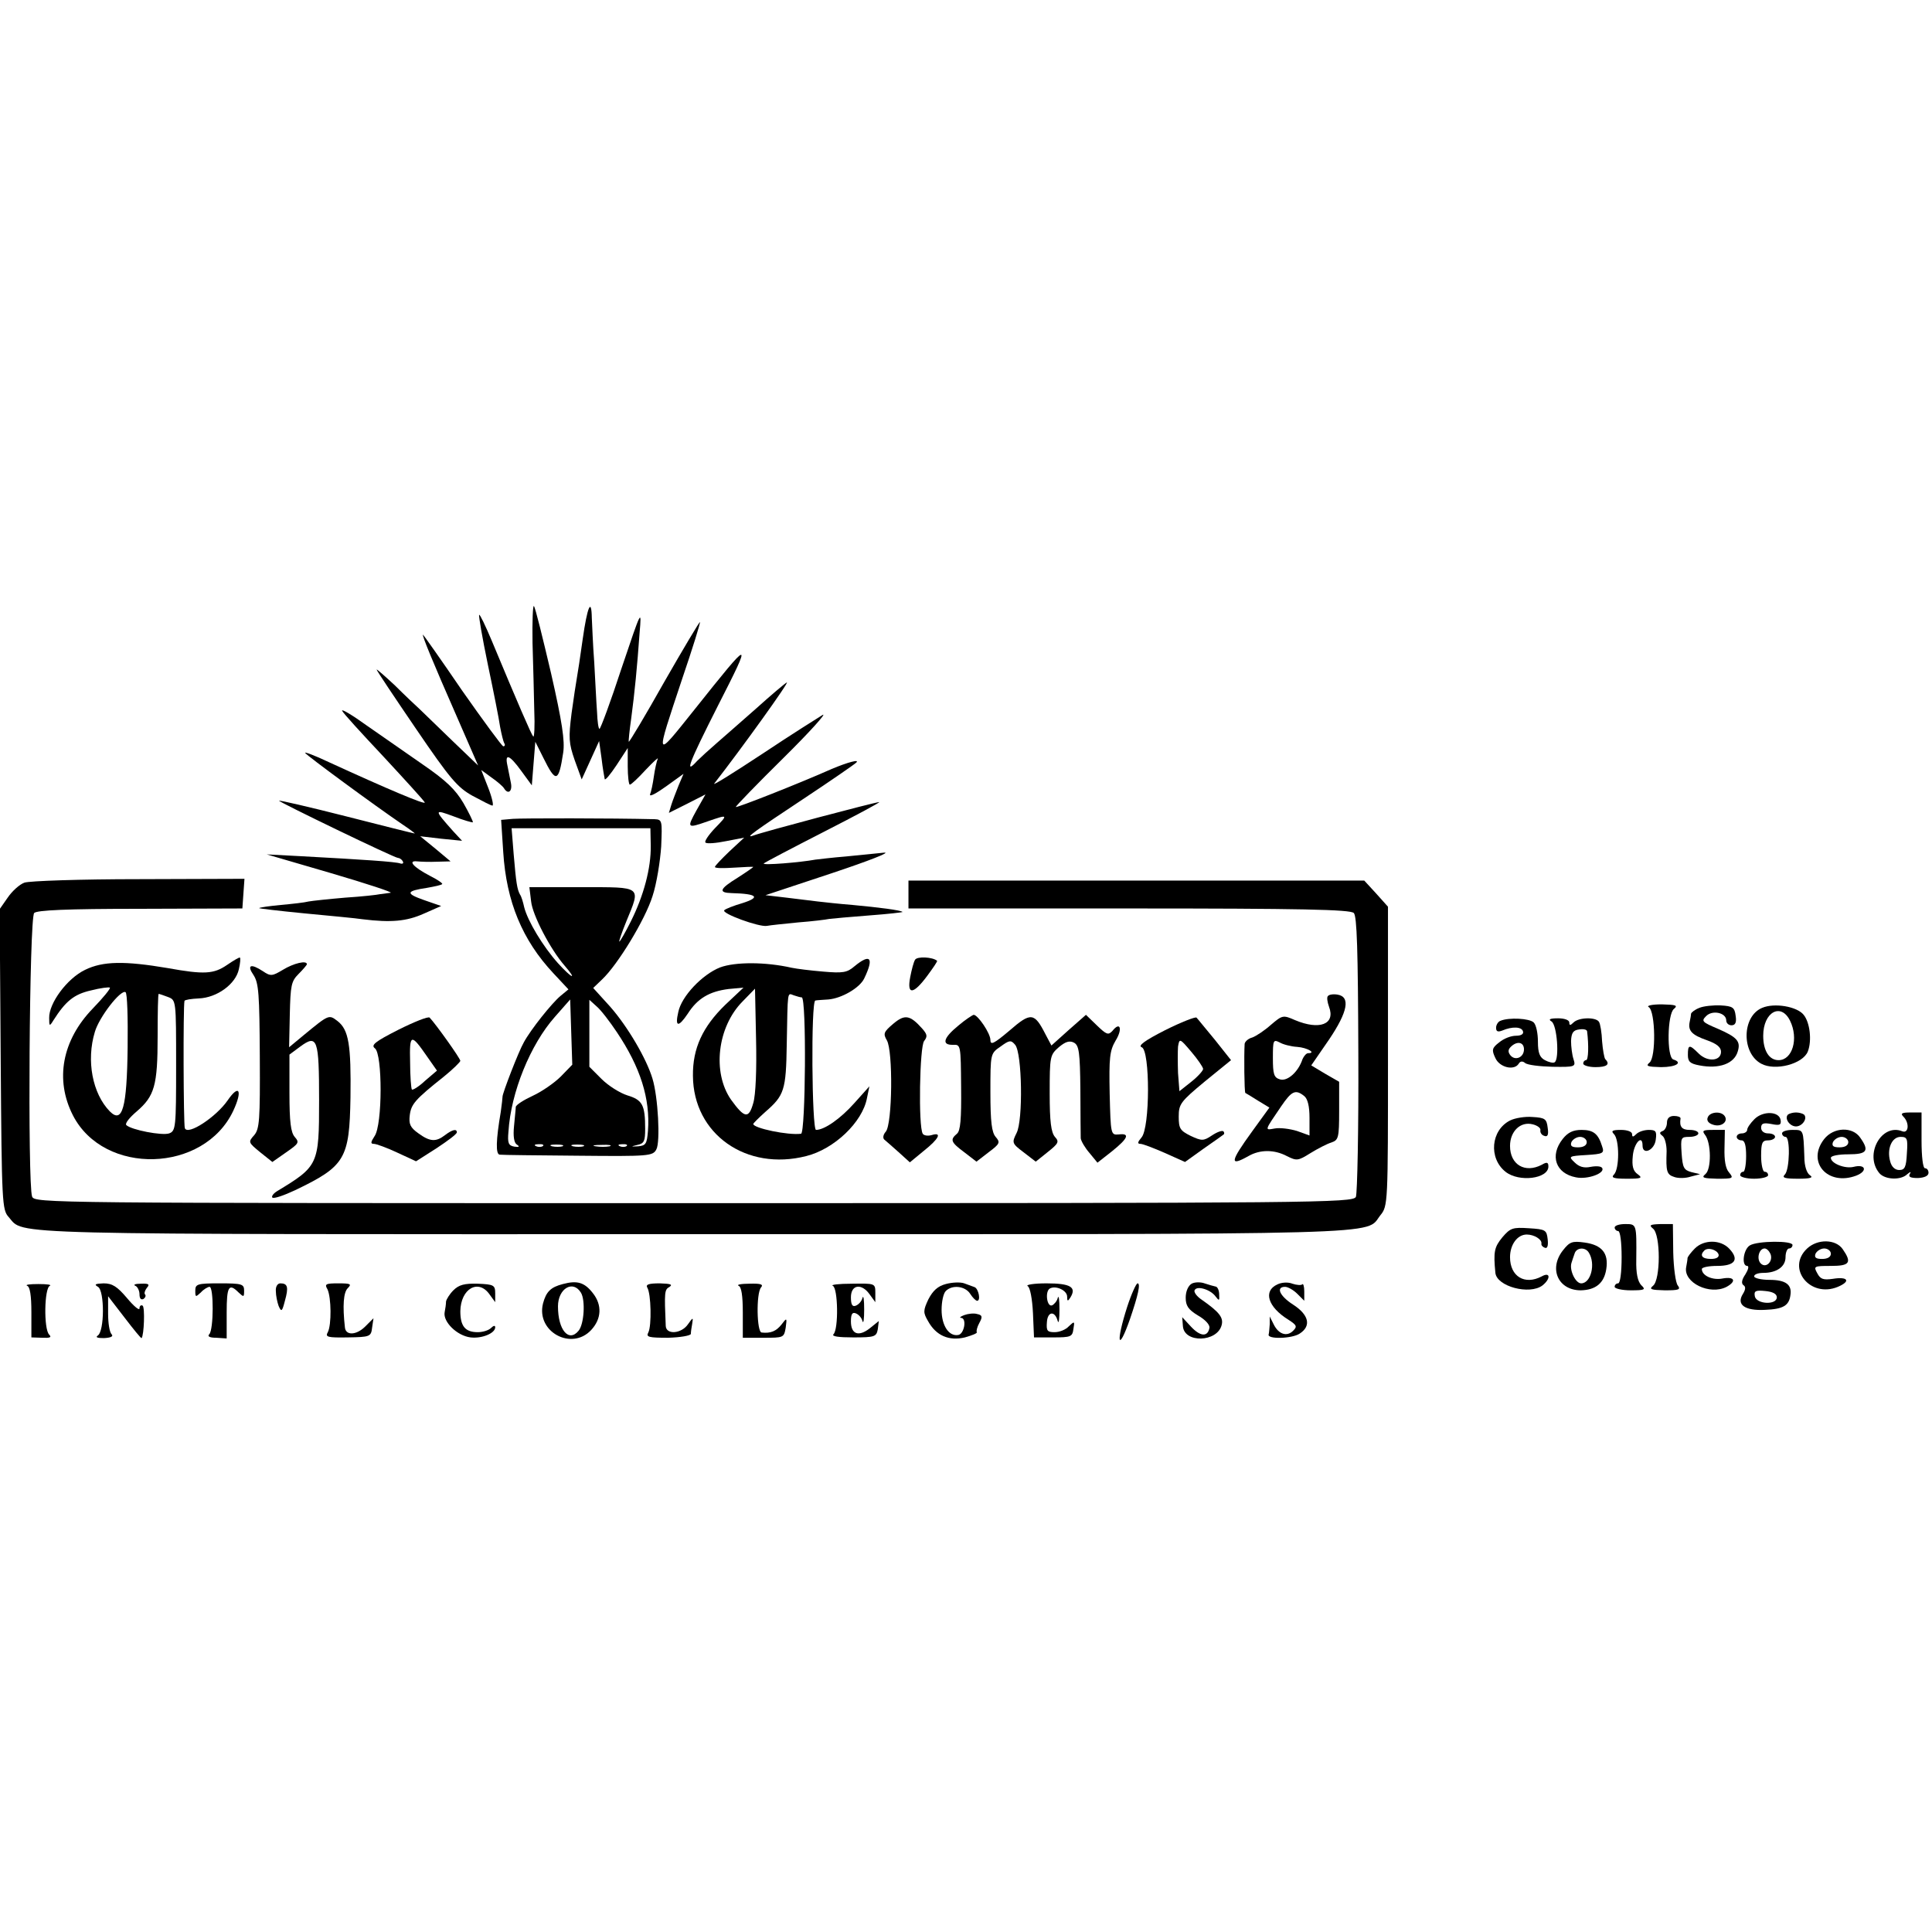 <?xml version="1.0" standalone="no"?>
<!DOCTYPE svg PUBLIC "-//W3C//DTD SVG 20010904//EN"
 "http://www.w3.org/TR/2001/REC-SVG-20010904/DTD/svg10.dtd">
<svg version="1.0" xmlns="http://www.w3.org/2000/svg"
 width="554pt" height="554pt" viewBox="0 0 554 554"
 preserveAspectRatio="xMidYMid meet">
<g transform="translate(0,554) scale(0.1,-0.1)"
fill="#000000" stroke="none">
<path d="M1527 3697 c2 -62 4 -149 5 -194 2 -45 0 -79 -3 -75 -6 7 -44 95
-119 275 -18 43 -34 76 -36 74 -2 -2 9 -66 25 -143 16 -76 32 -156 35 -178 4
-21 9 -42 12 -47 3 -5 2 -9 -3 -9 -4 1 -57 73 -118 160 -60 88 -111 160 -112
160 -4 0 28 -78 97 -235 l61 -140 -73 70 c-40 39 -82 79 -93 90 -12 11 -45 42
-73 70 -29 27 -52 47 -52 45 0 -3 51 -79 113 -170 98 -144 119 -168 162 -192
28 -15 53 -28 57 -28 4 0 -1 23 -12 51 l-20 51 30 -22 c16 -11 32 -25 35 -30
12 -20 25 -9 20 15 -3 14 -7 36 -10 50 -8 36 6 31 40 -16 l30 -41 5 63 5 62
23 -46 c36 -73 44 -71 57 15 5 33 -3 88 -35 228 -24 102 -45 188 -49 192 -3 4
-5 -43 -4 -105z"/>
<path d="M1671 3708 c-7 -51 -15 -102 -17 -113 -2 -11 -9 -56 -15 -100 -9 -71
-8 -86 9 -135 l20 -55 25 55 25 55 7 -50 c3 -27 8 -54 9 -59 1 -5 16 13 34 40
l32 49 0 -52 c0 -29 3 -53 6 -53 4 0 24 19 46 43 22 23 37 37 34 31 -3 -7 -8
-29 -11 -50 -3 -22 -8 -45 -11 -52 -2 -8 18 3 46 23 l50 36 -14 -33 c-7 -18
-17 -43 -21 -56 l-7 -23 52 26 53 27 -26 -46 c-28 -51 -27 -52 33 -31 58 20
59 20 20 -20 -18 -19 -31 -38 -27 -41 3 -4 30 -2 59 4 l52 10 -42 -39 c-23
-22 -42 -42 -42 -45 0 -4 25 -4 55 -2 30 2 55 3 55 2 0 -1 -20 -15 -45 -31
-52 -32 -56 -43 -17 -44 74 -2 84 -12 30 -29 -24 -7 -47 -16 -51 -20 -10 -9
100 -49 122 -45 10 2 50 6 90 10 40 3 80 8 89 10 9 1 61 6 115 10 54 4 97 9
95 10 -5 5 -67 13 -143 20 -38 3 -83 8 -100 10 -16 2 -57 7 -90 11 l-60 7 190
63 c105 35 172 61 150 59 -22 -2 -71 -7 -110 -11 -38 -3 -78 -8 -87 -9 -43 -8
-152 -17 -148 -11 3 3 81 44 173 91 92 47 163 85 158 85 -11 0 -332 -85 -361
-96 -26 -9 0 10 145 106 77 51 145 98 150 103 12 11 -25 1 -70 -18 -92 -41
-275 -113 -275 -109 0 3 61 66 137 141 75 74 125 130 112 123 -13 -8 -91 -57
-172 -111 -82 -54 -144 -93 -139 -86 78 100 219 296 208 290 -7 -4 -47 -38
-87 -74 -41 -36 -92 -81 -114 -100 -22 -19 -47 -42 -56 -51 -37 -41 -25 -9 60
159 100 196 97 195 -67 -11 -116 -145 -114 -148 -36 87 30 88 53 162 51 163
-1 2 -47 -75 -102 -171 -54 -96 -100 -173 -102 -172 -1 2 2 32 7 67 10 75 17
147 24 245 6 70 6 70 -52 -102 -31 -95 -60 -173 -63 -173 -3 0 -6 21 -7 48 -2
26 -5 90 -8 142 -4 52 -6 110 -7 128 -1 60 -13 32 -26 -60z"/>
<path d="M981 3502 c2 -6 56 -65 119 -132 63 -68 116 -126 118 -131 3 -8 -106
38 -276 116 -40 19 -70 30 -67 26 5 -8 201 -152 279 -205 21 -14 37 -26 35
-26 -2 0 -91 22 -196 49 -106 27 -193 47 -193 45 0 -4 331 -164 341 -164 4 0
11 -4 14 -10 3 -5 0 -8 -7 -6 -13 5 -104 11 -288 21 l-95 5 185 -54 c102 -30
178 -55 170 -56 -8 -1 -22 -3 -30 -4 -8 -2 -53 -7 -100 -10 -47 -4 -94 -9
-105 -11 -11 -3 -47 -7 -80 -10 -32 -3 -60 -7 -62 -9 -2 -1 57 -8 129 -15 73
-7 149 -14 168 -17 81 -10 126 -6 175 16 l50 22 -49 17 c-54 19 -52 26 8 35
22 4 42 8 44 11 2 2 -14 13 -36 24 -46 24 -64 44 -36 41 11 -1 36 -2 57 -1
l39 1 -43 36 -44 36 60 -7 60 -6 -26 28 c-55 62 -55 63 2 42 28 -11 53 -18 55
-17 1 2 -11 27 -27 55 -23 39 -50 65 -117 111 -48 33 -120 84 -161 112 -40 29
-72 48 -70 42z"/>
<path d="M1471 3192 l-34 -3 6 -92 c9 -143 55 -253 144 -348 l43 -46 -23 -19
c-25 -21 -85 -96 -105 -133 -15 -26 -62 -148 -61 -156 0 -3 -2 -22 -5 -43 -14
-82 -15 -122 -3 -123 7 -1 108 -2 225 -3 203 -2 214 -1 224 18 12 21 5 151
-11 203 -17 57 -71 149 -121 206 l-49 54 25 24 c45 42 124 172 145 239 12 36
22 100 25 143 3 74 3 77 -19 78 -125 3 -379 3 -406 1z m395 -77 c1 -64 -20
-143 -57 -217 -16 -32 -31 -58 -33 -58 -2 0 7 26 20 58 42 102 47 98 -127 98
l-151 0 5 -41 c4 -39 55 -137 96 -184 38 -44 21 -37 -19 7 -43 48 -87 121 -97
161 -3 14 -8 31 -12 36 -8 15 -11 32 -18 115 l-6 75 199 0 199 0 1 -50z m-258
-662 c-18 -18 -54 -43 -80 -55 -26 -12 -48 -26 -49 -32 0 -6 -3 -31 -5 -55 -3
-29 0 -48 8 -53 9 -6 7 -8 -7 -6 -17 3 -20 10 -17 43 7 113 63 250 133 329
l44 50 3 -94 3 -93 -33 -34z m161 127 c67 -100 96 -190 89 -283 -3 -37 -6 -42
-28 -44 -22 -1 -22 -1 -2 4 19 4 22 11 22 46 0 69 -8 83 -51 96 -22 7 -55 28
-74 47 l-35 35 0 96 0 96 21 -19 c12 -10 38 -44 58 -74z m-212 -326 c-3 -3
-12 -4 -19 -1 -8 3 -5 6 6 6 11 1 17 -2 13 -5z m56 -1 c-7 -2 -21 -2 -30 0
-10 3 -4 5 12 5 17 0 24 -2 18 -5z m60 0 c-7 -2 -21 -2 -30 0 -10 3 -4 5 12 5
17 0 24 -2 18 -5z m75 0 c-10 -2 -28 -2 -40 0 -13 2 -5 4 17 4 22 1 32 -1 23
-4z m49 1 c-3 -3 -12 -4 -19 -1 -8 3 -5 6 6 6 11 1 17 -2 13 -5z"/>
<path d="M70 3009 c-14 -5 -35 -24 -48 -43 l-23 -33 3 -431 c3 -414 4 -431 23
-452 46 -52 -51 -49 1966 -49 2037 0 1922 -3 1967 54 22 27 22 32 22 456 l0
429 -34 38 -34 37 -654 0 -653 0 0 -40 0 -40 632 0 c493 0 635 -3 645 -13 9
-9 12 -105 13 -405 1 -215 -3 -400 -7 -409 -8 -17 -109 -18 -1899 -18 -1861 0
-1890 0 -1897 19 -13 36 -8 799 6 813 8 8 92 12 304 12 l293 1 3 43 3 42 -303
-1 c-167 0 -314 -5 -328 -10z"/>
<path d="M651 2773 c-38 -26 -65 -28 -170 -9 -124 21 -186 20 -237 -5 -52 -25
-104 -96 -103 -138 0 -24 1 -25 12 -7 35 55 59 75 108 86 27 7 52 10 54 8 3
-2 -19 -29 -49 -60 -88 -91 -109 -204 -57 -306 89 -174 376 -166 460 13 27 58
17 78 -16 30 -33 -48 -115 -102 -123 -80 -4 12 -5 347 -1 365 1 3 19 6 41 7
52 2 106 41 115 84 4 17 5 32 3 33 -1 2 -18 -8 -37 -21z m-285 -236 c-2 -174
-15 -220 -51 -184 -50 51 -68 146 -43 228 12 42 74 122 88 114 5 -3 7 -74 6
-158z m116 144 c23 -9 23 -9 23 -196 0 -178 -1 -188 -20 -195 -20 -7 -109 10
-123 24 -4 5 10 22 30 39 51 44 60 74 60 215 0 67 1 122 3 122 2 0 14 -4 27
-9z"/>
<path d="M2624 2788 c-4 -6 -10 -29 -14 -50 -10 -52 9 -50 49 4 17 23 30 42
28 43 -13 11 -57 13 -63 3z"/>
<path d="M2450 2769 c-21 -18 -33 -20 -90 -15 -36 3 -76 8 -90 11 -75 17 -162
17 -205 1 -51 -20 -111 -83 -120 -128 -10 -43 0 -45 27 -5 28 44 62 64 117 71
l43 4 -52 -49 c-65 -63 -94 -125 -93 -204 1 -167 153 -274 325 -230 80 20 161
97 174 166 l7 34 -43 -48 c-40 -45 -86 -77 -110 -77 -12 0 -15 369 -2 371 4 1
21 2 37 3 38 3 90 33 103 60 29 60 18 73 -28 35z m-290 -392 c-13 -46 -25 -44
-64 10 -54 78 -39 208 33 281 l36 37 3 -145 c2 -87 -1 -160 -8 -183z m139 303
c14 0 11 -390 -2 -391 -37 -5 -137 16 -137 28 0 2 16 18 35 35 54 47 59 62 61
193 3 157 1 148 20 141 9 -3 19 -6 23 -6z"/>
<path d="M811 2759 c-30 -18 -35 -19 -57 -4 -35 23 -47 18 -27 -11 15 -23 17
-55 18 -233 1 -184 -1 -208 -16 -226 -18 -20 -17 -21 17 -49 l35 -28 40 28
c36 25 38 28 24 44 -11 13 -15 42 -15 126 l0 110 31 23 c49 36 54 22 54 -154
0 -185 -2 -189 -121 -261 -11 -7 -16 -15 -13 -18 4 -4 33 6 65 21 144 69 156
90 159 266 2 151 -5 194 -37 219 -25 19 -24 20 -98 -41 l-41 -34 2 94 c2 83 4
95 25 116 13 13 24 26 24 28 0 12 -38 3 -69 -16z"/>
<path d="M3808 2684 c-4 -3 -2 -17 3 -31 19 -50 -27 -68 -98 -38 -34 15 -36
14 -69 -14 -18 -16 -42 -32 -53 -36 -12 -3 -21 -12 -22 -18 -2 -33 -1 -138 2
-141 2 -1 19 -11 36 -22 l33 -20 -50 -69 c-63 -87 -65 -101 -10 -70 33 19 74
19 110 0 28 -14 32 -14 67 8 21 13 48 27 61 31 20 7 22 13 22 91 l0 83 -40 23
-40 24 51 74 c54 80 62 123 24 129 -12 2 -24 0 -27 -4z m-88 -146 c28 -2 56
-18 31 -18 -5 0 -12 -8 -16 -17 -12 -37 -44 -65 -65 -58 -17 5 -20 15 -20 61
0 51 1 54 19 45 10 -6 33 -12 51 -13z m20 -141 c10 -8 15 -30 15 -62 l0 -51
-36 13 c-20 6 -49 10 -64 7 -29 -5 -30 -8 19 64 30 44 41 49 66 29z"/>
<path d="M4728 2652 c19 -13 21 -144 2 -159 -12 -10 -6 -12 33 -13 43 0 64 13
35 22 -19 7 -17 130 2 145 12 10 6 12 -35 13 -29 0 -45 -4 -37 -8z"/>
<path d="M4873 2650 c-13 -5 -23 -13 -24 -17 0 -4 -2 -15 -4 -24 -5 -25 7 -37
50 -52 28 -10 40 -20 40 -33 0 -27 -39 -30 -64 -5 -27 27 -31 26 -31 -4 0 -19
6 -25 33 -30 57 -11 100 5 110 40 9 29 -2 41 -57 65 -45 19 -48 22 -34 36 18
19 58 10 58 -12 0 -8 7 -14 15 -14 11 0 15 8 12 27 -3 24 -8 28 -43 30 -21 1
-49 -2 -61 -7z"/>
<path d="M5053 2650 c-58 -24 -60 -129 -3 -160 40 -22 120 -1 134 35 12 31 6
83 -12 105 -19 24 -84 35 -119 20z m80 -37 c25 -51 7 -113 -33 -113 -27 0 -44
27 -44 70 0 68 51 96 77 43z"/>
<path d="M1142 2587 c-67 -34 -79 -44 -67 -53 22 -16 22 -220 -1 -252 -11 -17
-12 -22 -2 -22 7 0 37 -11 67 -25 l54 -25 58 37 c32 21 59 41 59 46 0 11 -13
8 -34 -8 -26 -20 -43 -19 -76 5 -24 17 -28 27 -25 52 4 32 15 45 98 111 26 21
47 42 47 45 0 7 -70 105 -88 124 -4 4 -44 -12 -90 -35z m83 -77 l28 -40 -34
-29 c-18 -17 -36 -28 -38 -25 -2 2 -5 38 -5 78 -2 82 2 84 49 16z"/>
<path d="M2561 2604 c-27 -23 -29 -28 -18 -47 18 -30 16 -240 -3 -262 -8 -9
-9 -19 -4 -23 5 -4 23 -20 41 -36 l32 -29 40 33 c43 34 54 55 22 45 -11 -3
-22 -1 -25 4 -13 20 -9 251 4 266 10 13 9 19 -6 36 -35 39 -50 41 -83 13z"/>
<path d="M2748 2599 c-43 -35 -49 -56 -15 -55 22 1 22 -1 23 -121 1 -93 -2
-126 -12 -134 -20 -17 -18 -24 21 -53 l35 -27 35 27 c32 24 34 28 20 44 -11
13 -15 42 -15 128 0 111 0 111 29 131 26 19 30 19 42 5 20 -24 23 -217 4 -253
-14 -28 -13 -30 20 -55 l35 -27 35 28 c30 24 33 29 20 43 -11 13 -15 44 -15
125 0 106 1 110 26 132 19 16 31 20 44 13 14 -8 17 -27 18 -135 0 -69 1 -131
1 -139 1 -8 12 -27 25 -42 l23 -28 42 33 c46 37 52 52 19 48 -23 -2 -23 0 -26
117 -2 103 0 123 17 152 21 34 13 56 -9 28 -12 -13 -17 -11 -45 16 l-31 30
-50 -44 -49 -44 -17 32 c-32 63 -42 64 -103 11 -45 -38 -55 -43 -55 -27 0 19
-36 72 -48 72 -4 -1 -24 -14 -44 -31z"/>
<path d="M3341 2586 c-59 -30 -79 -45 -67 -49 24 -9 24 -232 -1 -259 -11 -13
-12 -18 -3 -18 7 0 38 -12 70 -26 l58 -26 53 38 c30 21 56 39 58 41 2 2 2 6
-1 9 -4 3 -18 -2 -33 -12 -24 -16 -29 -16 -61 -1 -30 15 -34 21 -34 55 0 36 5
43 75 101 l75 61 -46 58 c-26 31 -49 60 -53 64 -3 3 -44 -13 -90 -36z m109
-111 c0 -5 -15 -22 -34 -37 l-34 -27 -4 52 c-1 29 -1 63 0 76 4 24 5 24 38
-15 18 -21 33 -43 34 -49z"/>
<path d="M4303 2613 c-7 -2 -13 -12 -13 -20 0 -11 5 -13 18 -8 28 12 55 11 59
-2 3 -8 -5 -13 -20 -13 -14 0 -35 -8 -48 -19 -21 -16 -22 -22 -11 -45 12 -27
54 -37 67 -16 4 7 11 8 18 2 7 -6 42 -10 79 -11 65 -1 67 0 60 22 -4 12 -7 36
-7 52 1 23 6 31 23 33 12 2 22 0 23 -5 5 -40 4 -83 -3 -83 -4 0 -8 -4 -8 -10
0 -5 16 -10 35 -10 33 0 43 8 28 23 -3 4 -7 27 -9 51 -1 25 -5 50 -9 56 -9 14
-58 13 -73 -2 -9 -9 -12 -9 -12 0 0 7 -14 12 -32 12 -24 0 -29 -3 -19 -9 16
-10 23 -108 9 -117 -4 -3 -17 0 -28 6 -15 8 -20 21 -20 53 0 24 -5 48 -12 55
-12 12 -71 15 -95 5z m67 -82 c0 -23 -25 -34 -39 -17 -7 9 -7 16 1 24 18 18
38 14 38 -7z"/>
<path d="M4897 2336 c-4 -9 2 -17 15 -21 23 -8 44 8 34 24 -10 16 -43 13 -49
-3z"/>
<path d="M5031 2331 c-12 -12 -21 -25 -21 -31 0 -5 -7 -10 -15 -10 -8 0 -15
-4 -15 -10 0 -5 6 -10 14 -10 9 0 13 -14 13 -45 0 -25 -4 -45 -8 -45 -5 0 -9
-4 -9 -10 0 -5 18 -10 40 -10 22 0 40 5 40 10 0 6 -4 10 -10 10 -5 0 -10 20
-10 45 0 38 3 45 20 45 11 0 20 5 20 10 0 6 -9 10 -20 10 -12 0 -20 7 -20 16
0 13 7 15 29 11 24 -5 29 -3 27 11 -4 26 -51 27 -75 3z"/>
<path d="M5127 2344 c-11 -11 5 -34 23 -34 18 0 34 23 23 34 -4 3 -14 6 -23 6
-9 0 -19 -3 -23 -6z"/>
<path d="M5458 2338 c18 -18 15 -49 -3 -42 -60 24 -110 -67 -66 -120 16 -19
62 -21 80 -3 10 8 12 8 7 0 -4 -8 3 -11 24 -11 18 1 30 6 30 15 0 7 -4 13 -10
13 -6 0 -10 33 -10 80 l0 80 -32 0 c-25 0 -29 -3 -20 -12z m10 -105 c-2 -40
-6 -48 -22 -48 -12 0 -22 9 -26 25 -10 36 5 70 30 70 19 0 21 -5 18 -47z"/>
<path d="M4330 2327 c-55 -28 -62 -108 -13 -147 39 -31 123 -20 123 15 0 12
-4 14 -19 5 -48 -25 -91 0 -91 54 0 42 30 71 65 62 13 -3 24 -11 22 -17 -1 -7
4 -14 11 -16 10 -4 13 3 10 23 -3 25 -7 29 -43 31 -22 2 -51 -3 -65 -10z"/>
<path d="M4780 2321 c0 -11 -6 -22 -12 -24 -10 -4 -10 -7 -1 -14 7 -5 12 -25
12 -44 -2 -58 0 -67 22 -74 11 -4 32 -4 47 1 l27 7 -25 6 c-22 6 -25 13 -28
54 -3 45 -2 47 22 47 15 0 26 5 26 10 0 6 -11 10 -25 10 -22 0 -30 9 -26 33 0
4 -8 7 -19 7 -13 0 -20 -7 -20 -19z"/>
<path d="M4481 2274 c-38 -48 -20 -99 38 -110 33 -7 85 12 75 27 -3 5 -17 6
-33 3 -19 -4 -33 0 -46 13 -18 17 -17 18 34 21 48 3 52 5 45 25 -11 36 -25 47
-59 47 -24 0 -39 -7 -54 -26z m69 -9 c0 -9 -9 -15 -25 -15 -18 0 -23 4 -19 15
4 8 15 15 25 15 10 0 19 -7 19 -15z"/>
<path d="M4628 2288 c16 -16 16 -100 0 -116 -9 -9 -1 -12 37 -12 42 0 46 2 31
13 -13 9 -17 23 -14 52 3 37 28 64 28 30 0 -29 35 -13 38 18 3 23 0 27 -20 27
-13 0 -29 -5 -36 -12 -9 -9 -12 -9 -12 0 0 7 -14 12 -32 12 -25 0 -29 -3 -20
-12z"/>
<path d="M4889 2286 c18 -22 19 -99 1 -113 -12 -10 -6 -12 34 -13 46 0 48 1
34 18 -10 11 -14 35 -13 70 l1 52 -34 0 c-29 0 -32 -2 -23 -14z"/>
<path d="M5110 2290 c0 -5 5 -10 10 -10 14 0 12 -94 -2 -108 -9 -9 -1 -12 38
-12 35 0 45 3 34 10 -9 6 -16 26 -16 52 -3 80 -2 78 -34 78 -16 0 -30 -4 -30
-10z"/>
<path d="M5231 2274 c-52 -66 10 -136 92 -105 33 13 27 34 -8 25 -25 -6 -65
10 -65 26 0 6 23 10 50 10 54 0 61 10 34 48 -22 32 -76 30 -103 -4z m69 -9 c0
-9 -9 -15 -25 -15 -18 0 -23 4 -19 15 4 8 15 15 25 15 10 0 19 -7 19 -15z"/>
<path d="M4630 2020 c0 -5 5 -10 10 -10 6 0 10 -32 10 -75 0 -43 -4 -75 -10
-75 -5 0 -10 -4 -10 -10 0 -5 21 -10 46 -10 41 0 44 2 30 15 -10 11 -15 34
-14 73 1 103 1 102 -32 102 -16 0 -30 -4 -30 -10z"/>
<path d="M4740 2017 c22 -17 22 -147 0 -164 -12 -10 -6 -12 34 -13 40 0 46 2
37 14 -6 7 -12 50 -13 95 l-1 81 -36 0 c-30 -1 -33 -3 -21 -13z"/>
<path d="M4308 1992 c-23 -28 -26 -41 -20 -102 4 -39 98 -64 135 -36 24 19 23
40 -2 26 -49 -26 -91 0 -91 55 0 36 21 65 48 65 21 0 44 -14 42 -26 -1 -5 4
-10 10 -12 7 -3 10 6 8 24 -3 27 -6 29 -54 32 -46 3 -53 1 -76 -26z"/>
<path d="M4482 1955 c-42 -53 -14 -115 51 -115 43 1 67 21 73 61 7 45 -12 69
-62 76 -36 5 -43 2 -62 -22z m74 -7 c20 -32 6 -88 -22 -88 -16 0 -34 37 -28
58 2 6 6 19 9 27 5 18 31 20 41 3z"/>
<path d="M4860 1960 c-11 -11 -20 -23 -21 -27 0 -5 -2 -16 -4 -27 -8 -44 68
-81 116 -56 29 16 23 30 -11 24 -29 -6 -60 8 -60 27 0 5 20 9 44 9 51 0 64 18
35 49 -25 27 -73 27 -99 1z m68 -17 c2 -8 -6 -13 -22 -13 -25 0 -33 10 -19 24
10 10 36 3 41 -11z"/>
<path d="M5018 1969 c-19 -11 -25 -59 -8 -59 6 0 3 -11 -5 -24 -11 -16 -12
-26 -6 -31 7 -4 7 -12 -1 -25 -20 -31 5 -49 63 -46 52 2 69 12 73 42 5 30 -13
44 -60 44 -24 0 -44 5 -44 10 0 6 12 10 26 10 39 0 64 18 64 45 0 14 5 25 10
25 6 0 10 5 10 10 0 13 -100 12 -122 -1z m59 -25 c8 -21 -13 -42 -28 -27 -13
13 -5 43 11 43 6 0 13 -7 17 -16z m18 -124 c0 -23 -59 -20 -63 3 -3 15 2 18
30 15 21 -2 33 -8 33 -18z"/>
<path d="M5182 1960 c-61 -57 9 -143 88 -110 38 16 29 30 -14 23 -28 -4 -36
-1 -45 16 -11 20 -10 21 39 21 54 0 61 9 34 48 -20 29 -72 30 -102 2z m68 -15
c0 -9 -9 -15 -25 -15 -18 0 -23 4 -19 15 4 8 15 15 25 15 10 0 19 -7 19 -15z"/>
<path d="M1614 1858 c-35 -9 -48 -22 -57 -56 -20 -81 82 -136 138 -76 30 32
32 72 5 106 -24 31 -45 37 -86 26z m52 -25 c13 -22 9 -90 -7 -109 -28 -34 -59
2 -59 70 0 51 43 77 66 39z"/>
<path d="M2712 1858 c-23 -6 -37 -19 -50 -44 -15 -32 -15 -38 -1 -62 23 -42
60 -58 106 -47 21 6 36 12 34 15 -2 3 1 15 7 26 10 18 9 23 -6 26 -9 3 -26 1
-37 -3 -11 -4 -15 -8 -9 -8 17 -1 9 -46 -8 -49 -27 -5 -48 27 -48 72 0 23 5
47 12 54 19 19 56 14 70 -8 7 -11 16 -20 20 -20 11 0 4 34 -7 39 -6 2 -19 7
-30 11 -11 4 -35 3 -53 -2z"/>
<path d="M3417 1859 c-10 -6 -17 -22 -17 -40 0 -23 7 -34 35 -51 21 -12 35
-27 33 -36 -5 -26 -26 -25 -53 4 l-25 27 2 -26 c4 -49 98 -46 111 3 6 22 -7
38 -57 73 -15 10 -24 23 -20 28 7 13 46 1 60 -19 10 -13 11 -12 10 6 0 12 -5
23 -11 23 -5 1 -19 5 -31 9 -11 4 -28 4 -37 -1z"/>
<path d="M3663 1857 c-42 -19 -27 -65 31 -101 25 -16 26 -20 14 -32 -18 -18
-42 -10 -56 19 l-11 22 0 -22 c-1 -13 -2 -26 -3 -29 -6 -15 67 -13 89 2 34 22
26 54 -19 83 -39 25 -50 51 -23 51 8 0 24 -9 35 -20 l20 -20 0 27 c0 14 -3 24
-6 20 -3 -3 -16 -2 -28 2 -12 5 -31 4 -43 -2z"/>
<path d="M78 1853 c8 -3 12 -28 12 -76 l0 -72 31 -1 c22 -1 28 1 20 9 -16 16
-14 134 2 140 6 3 -8 5 -33 5 -25 0 -39 -2 -32 -5z"/>
<path d="M281 1850 c19 -11 19 -128 -1 -140 -7 -5 0 -7 18 -7 20 1 28 5 22 11
-6 6 -10 32 -10 59 l0 50 47 -61 c26 -34 48 -61 49 -59 7 8 10 88 3 93 -5 3
-9 -1 -9 -8 0 -7 -16 6 -36 30 -28 33 -42 42 -67 42 -24 -1 -28 -3 -16 -10z"/>
<path d="M388 1853 c6 -2 12 -14 12 -24 0 -12 4 -17 11 -14 6 4 8 10 5 13 -3
3 -1 11 5 19 9 10 6 13 -17 12 -16 0 -23 -3 -16 -6z"/>
<path d="M560 1839 c0 -19 1 -19 16 -5 8 9 20 16 25 16 12 0 12 -123 -1 -136
-6 -6 1 -10 20 -10 l30 -2 0 74 c0 75 6 86 34 58 15 -14 16 -14 16 5 0 19 -6
21 -70 21 -64 0 -70 -2 -70 -21z"/>
<path d="M791 1838 c0 -13 4 -32 8 -43 8 -18 10 -16 18 15 11 39 8 50 -13 50
-8 0 -14 -9 -13 -22z"/>
<path d="M939 1843 c11 -23 12 -102 1 -123 -8 -14 -1 -16 57 -15 64 1 67 2 70
28 l4 27 -25 -25 c-25 -24 -55 -25 -57 -1 -7 62 -4 100 8 112 12 12 9 14 -27
14 -36 0 -40 -2 -31 -17z"/>
<path d="M1300 1840 c-11 -11 -20 -26 -21 -32 0 -7 -2 -21 -4 -31 -5 -27 35
-67 74 -72 33 -4 71 12 71 29 0 6 -5 5 -12 -2 -7 -7 -24 -12 -38 -12 -36 0
-50 17 -50 60 1 65 52 94 84 48 l16 -22 0 25 c0 24 -4 26 -50 28 -38 1 -54 -3
-70 -19z"/>
<path d="M1856 1848 c11 -17 13 -110 3 -129 -7 -13 1 -15 57 -15 35 1 64 6 65
11 0 6 2 19 4 30 3 18 2 18 -12 -2 -19 -28 -63 -31 -64 -5 -4 97 -4 104 11
112 10 7 2 9 -28 10 -31 0 -41 -3 -36 -12z"/>
<path d="M2118 1853 c8 -3 12 -28 12 -77 l0 -72 59 0 c58 0 59 0 64 29 4 29 3
29 -12 9 -15 -19 -31 -26 -57 -23 -14 1 -16 111 -2 129 8 9 0 12 -33 11 -24 0
-38 -3 -31 -6z"/>
<path d="M2388 1853 c15 -6 17 -124 2 -139 -6 -6 14 -9 57 -9 61 0 66 2 70 23
l3 24 -26 -21 c-32 -25 -54 -17 -54 20 0 21 4 27 14 23 8 -3 17 -13 19 -22 3
-10 5 6 5 33 0 28 -2 43 -5 33 -2 -9 -11 -19 -19 -22 -10 -4 -14 3 -14 24 0
37 31 41 54 8 l16 -22 0 27 c0 27 -1 27 -67 26 -38 0 -62 -3 -55 -6z"/>
<path d="M2947 1852 c7 -4 13 -37 15 -77 l3 -70 55 0 c51 0 55 2 58 24 4 23 3
23 -13 8 -9 -10 -27 -17 -41 -17 -21 0 -24 4 -22 29 2 31 23 33 31 3 3 -10 5
6 5 33 0 28 -2 43 -5 33 -2 -9 -10 -18 -16 -21 -15 -6 -21 39 -7 48 17 10 50
-5 50 -23 0 -14 2 -14 9 -3 19 30 1 41 -68 41 -36 0 -61 -4 -54 -8z"/>
<path d="M3232 1792 c-33 -103 -26 -132 8 -35 24 70 31 103 22 103 -4 0 -18
-31 -30 -68z"/>
</g>
</svg>
